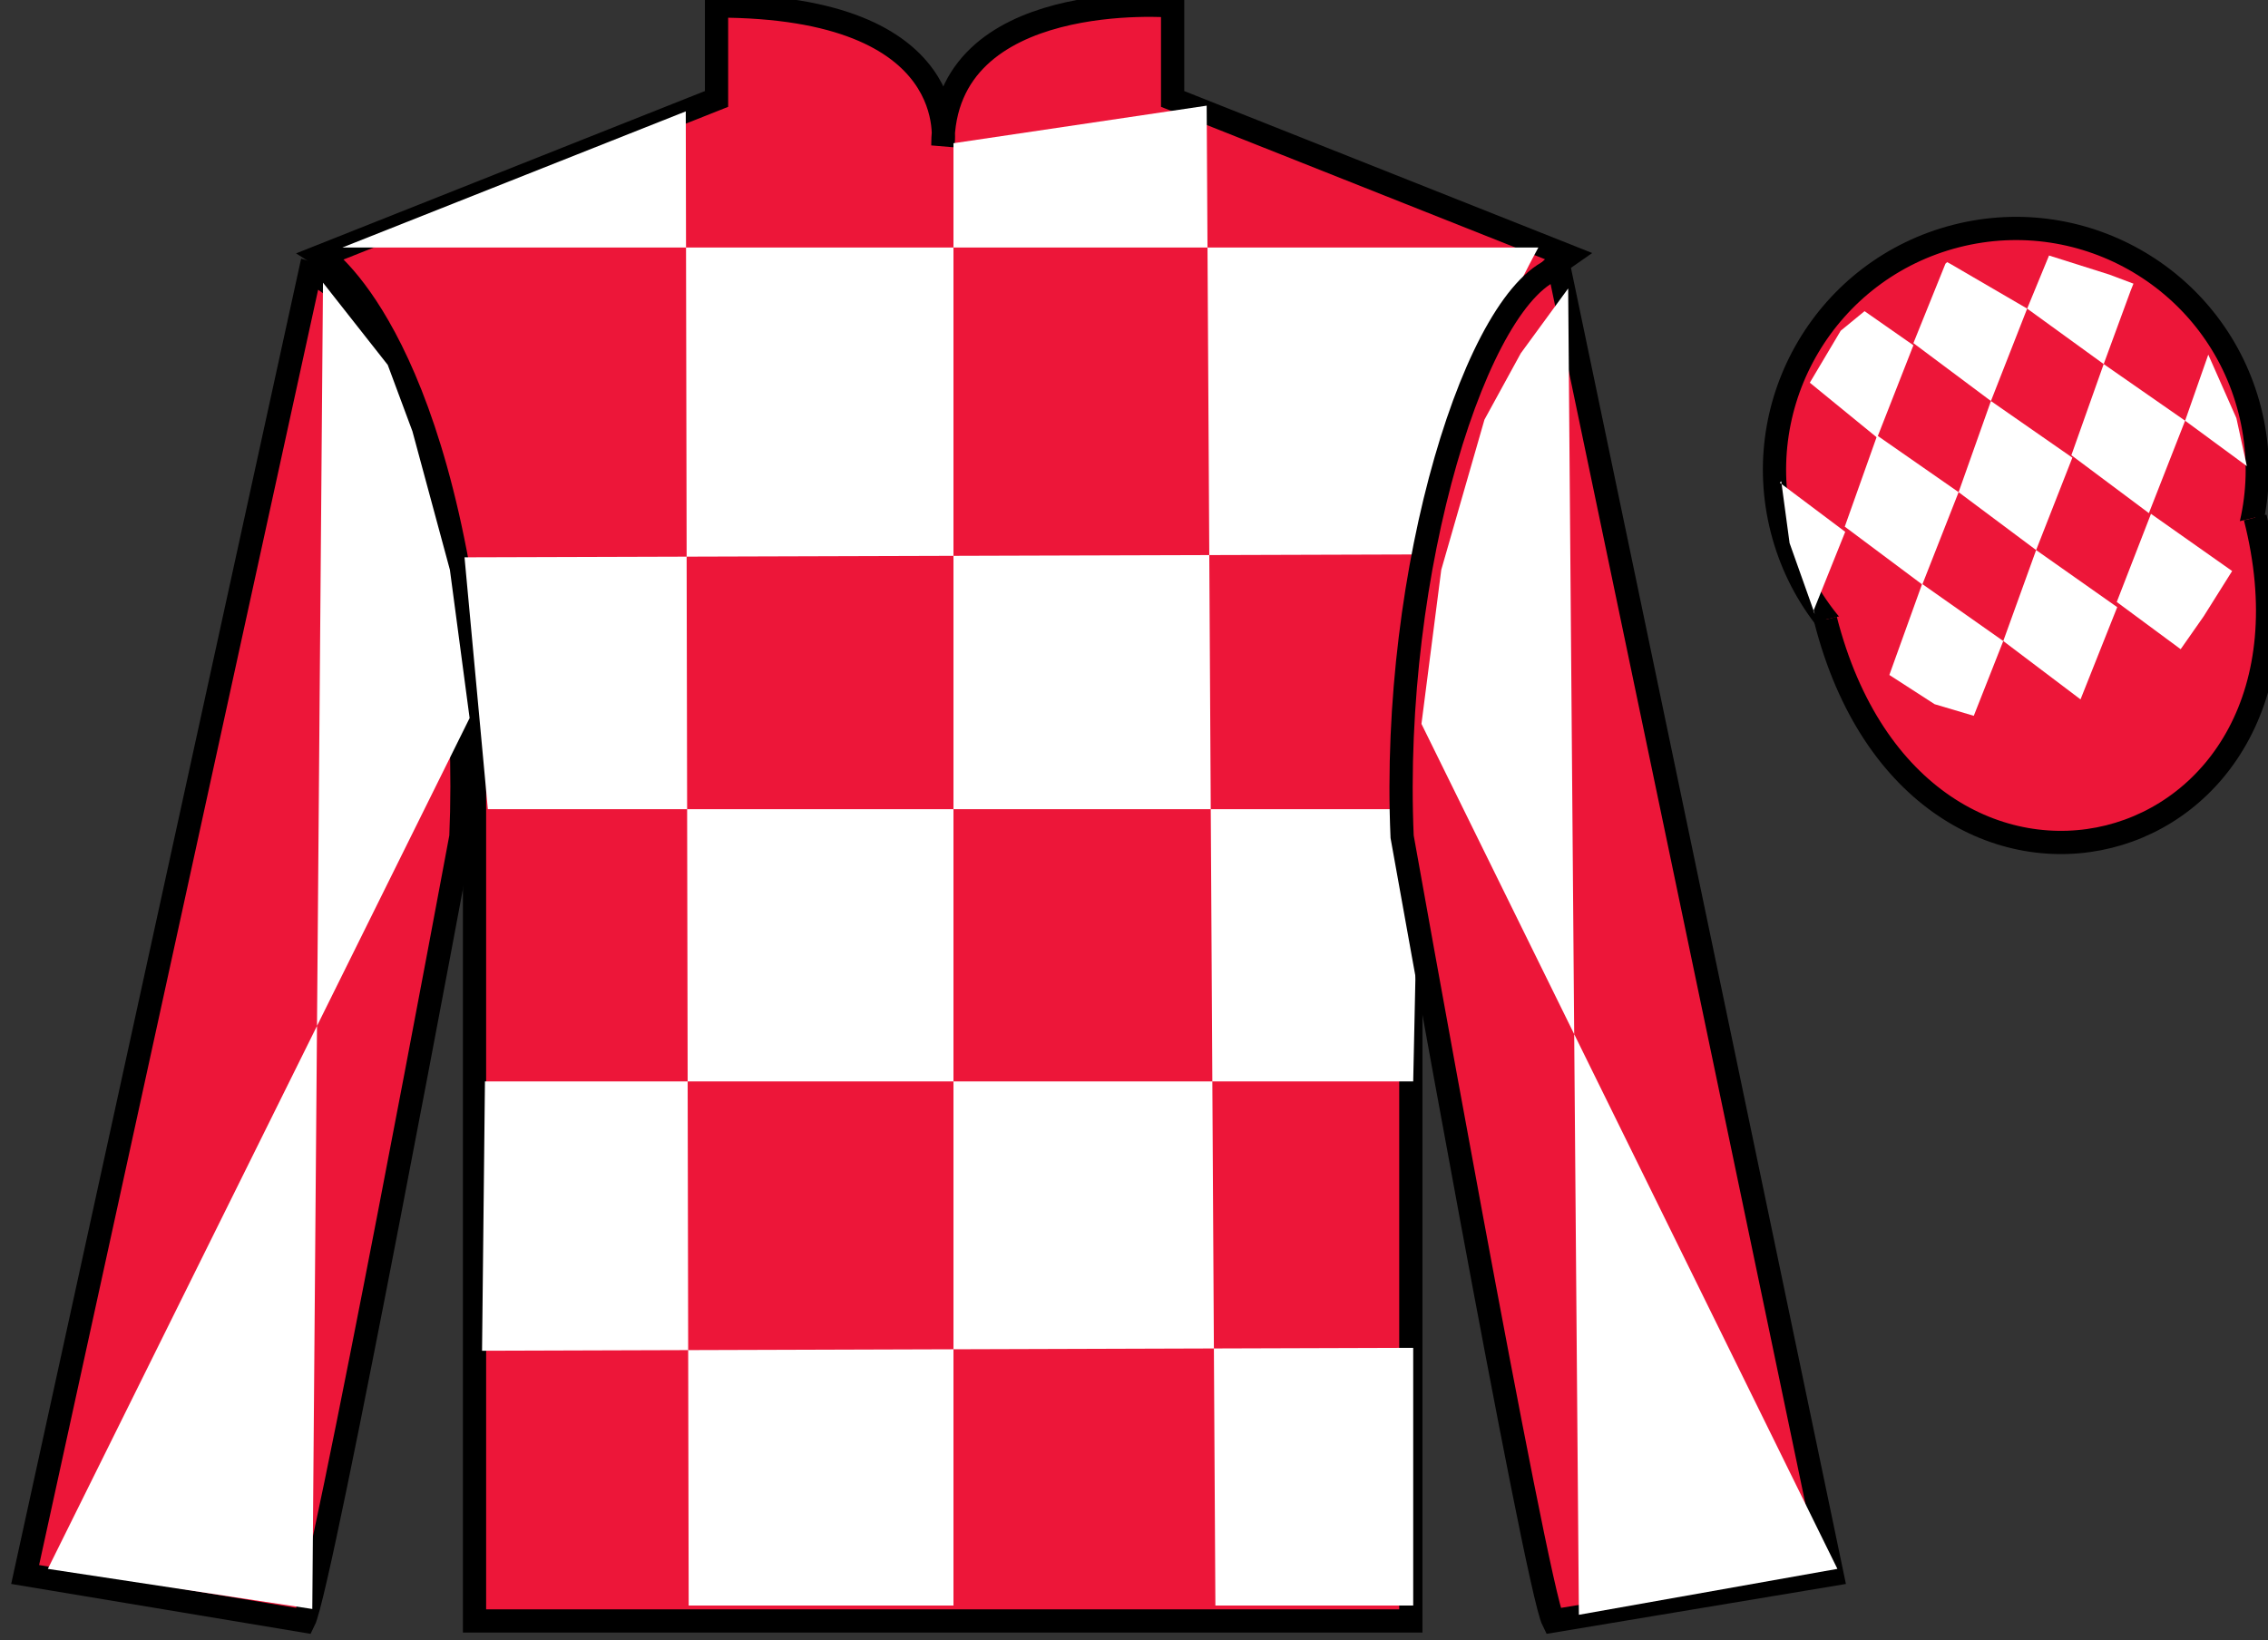 <?xml version="1.0" encoding="UTF-8"?>
<svg xmlns="http://www.w3.org/2000/svg" xmlns:xlink="http://www.w3.org/1999/xlink" width="97.59pt" height="70.59pt" viewBox="0 0 97.59 70.59" version="1.1">
<rect x="0" y="0" width="97.59" height="70.59" fill="#333333" stroke="none"/>
<g id="surface0">
<path style=" stroke:none;fill-rule:nonzero;fill:rgb(92.863%,8.783%,22.277%);fill-opacity:1;" d="M 13.832 11.008 C 13.832 11.008 18.918 14.258 20.418 29.59 C 20.418 29.59 20.418 44.59 20.418 69.758 L 60.707 69.758 L 60.707 29.422 C 60.707 29.422 62.5 14.422 67.457 11.008 L 50.457 4.258 L 50.457 0.258 C 50.457 0.258 40.57 -0.578 40.57 6.258 C 40.57 6.258 41.582 0.258 30.832 0.258 L 30.832 4.258 L 13.832 11.008 "/>
<path style="fill:none;stroke-width:10;stroke-linecap:butt;stroke-linejoin:miter;stroke:rgb(0%,0%,0%);stroke-opacity:1;stroke-miterlimit:4;" d="M 138.32 595.822 C 138.32 595.822 189.18 563.322 204.18 410.002 C 204.18 410.002 204.18 260.002 204.18 8.322 L 607.07 8.322 L 607.07 411.681 C 607.07 411.681 625 561.681 674.57 595.822 L 504.57 663.322 L 504.57 703.322 C 504.57 703.322 405.703 711.681 405.703 643.322 C 405.703 643.322 415.82 703.322 308.32 703.322 L 308.32 663.322 L 138.32 595.822 Z M 138.32 595.822 " transform="matrix(0.1,0,0,-0.1,0,70.59)"/>
<path style=" stroke:none;fill-rule:nonzero;fill:rgb(100%,100%,100%);fill-opacity:1;" d="M 29.508 4.793 L 29.633 69.094 L 41.027 69.094 L 41.027 6.164 L 51.922 4.547 L 52.297 69.094 L 60.809 69.094 L 60.809 58.004 L 20.742 58.129 L 20.867 46.539 L 60.809 46.539 L 61.059 34.824 L 20.992 34.824 L 19.988 23.984 L 61.562 23.859 C 61.812 18.562 66.195 10.652 66.195 10.652 L 14.73 10.652 L 29.508 4.793 "/>
<path style=" stroke:none;fill-rule:nonzero;fill:rgb(92.863%,8.783%,22.277%);fill-opacity:1;" d="M 13.082 69.758 C 13.832 68.258 19.832 36.008 19.832 36.008 C 20.332 24.508 16.832 12.758 13.332 11.758 L 1.082 67.758 L 13.082 69.758 "/>
<path style="fill:none;stroke-width:10;stroke-linecap:butt;stroke-linejoin:miter;stroke:rgb(0%,0%,0%);stroke-opacity:1;stroke-miterlimit:4;" d="M 130.82 8.322 C 138.32 23.322 198.32 345.822 198.32 345.822 C 203.32 460.822 168.32 578.322 133.32 588.322 L 10.82 28.322 L 130.82 8.322 Z M 130.82 8.322 " transform="matrix(0.1,0,0,-0.1,0,70.59)"/>
<path style=" stroke:none;fill-rule:nonzero;fill:rgb(92.863%,8.783%,22.277%);fill-opacity:1;" d="M 78.832 67.758 L 67.082 11.508 C 63.582 12.508 59.832 24.508 60.332 36.008 C 60.332 36.008 66.082 68.258 66.832 69.758 L 78.832 67.758 "/>
<path style="fill:none;stroke-width:10;stroke-linecap:butt;stroke-linejoin:miter;stroke:rgb(0%,0%,0%);stroke-opacity:1;stroke-miterlimit:4;" d="M 788.32 28.322 L 670.82 590.822 C 635.82 580.822 598.32 460.822 603.32 345.822 C 603.32 345.822 660.82 23.322 668.32 8.322 L 788.32 28.322 Z M 788.32 28.322 " transform="matrix(0.1,0,0,-0.1,0,70.59)"/>
<path style=" stroke:none;fill-rule:nonzero;fill:rgb(92.863%,8.783%,22.277%);fill-opacity:1;" d="M 89.309 30.285 C 94.867 28.867 98.223 23.211 96.805 17.652 C 95.387 12.094 89.734 8.738 84.176 10.156 C 78.617 11.574 75.262 17.23 76.68 22.789 C 78.098 28.348 83.754 31.703 89.309 30.285 "/>
<path style="fill:none;stroke-width:10;stroke-linecap:butt;stroke-linejoin:miter;stroke:rgb(0%,0%,0%);stroke-opacity:1;stroke-miterlimit:4;" d="M 893.086 403.048 C 948.672 417.228 982.227 473.791 968.047 529.377 C 953.867 584.962 897.344 618.517 841.758 604.337 C 786.172 590.158 752.617 533.595 766.797 478.009 C 780.977 422.423 837.539 388.869 893.086 403.048 Z M 893.086 403.048 " transform="matrix(0.1,0,0,-0.1,0,70.59)"/>
<path style="fill-rule:nonzero;fill:rgb(92.863%,8.783%,22.277%);fill-opacity:1;stroke-width:10;stroke-linecap:butt;stroke-linejoin:miter;stroke:rgb(0%,0%,0%);stroke-opacity:1;stroke-miterlimit:4;" d="M 785.508 439.259 C 825.234 283.595 1009.18 331.212 970.391 483.205 " transform="matrix(0.1,0,0,-0.1,0,70.59)"/>
<path style=" stroke:none;fill-rule:nonzero;fill:rgb(100%,100%,100%);fill-opacity:1;" d="M 13.898 12.164 L 16.684 15.703 L 17.746 18.559 L 19.359 24.523 L 20.207 30.902 L 2.059 67.516 L 13.438 69.242 L 13.898 12.164 "/>
<path style=" stroke:none;fill-rule:nonzero;fill:rgb(100%,100%,100%);fill-opacity:1;" d="M 67.477 12.414 L 65.438 15.203 L 63.875 18.059 L 62.016 24.523 L 61.164 31.152 L 79.062 67.516 L 67.938 69.492 L 67.477 12.414 "/>
<path style=" stroke:none;fill-rule:nonzero;fill:rgb(100%,100%,100%);fill-opacity:1;" d="M 80.23 13.391 L 79.203 14.234 L 77.875 16.469 L 80.773 18.836 L 82.332 14.859 L 80.23 13.391 "/>
<path style=" stroke:none;fill-rule:nonzero;fill:rgb(100%,100%,100%);fill-opacity:1;" d="M 83.922 11.355 L 83.785 11.281 L 83.711 11.348 L 82.332 14.766 L 85.668 17.258 L 87.227 13.281 L 83.922 11.355 "/>
<path style=" stroke:none;fill-rule:nonzero;fill:rgb(100%,100%,100%);fill-opacity:1;" d="M 90.762 11.816 L 88.168 10.996 L 87.227 13.281 L 90.52 15.668 L 91.676 12.52 L 91.801 12.207 L 90.762 11.816 "/>
<path style=" stroke:none;fill-rule:nonzero;fill:rgb(100%,100%,100%);fill-opacity:1;" d="M 80.773 18.742 L 79.379 22.664 L 82.715 25.156 L 84.277 21.18 L 80.773 18.742 "/>
<path style=" stroke:none;fill-rule:nonzero;fill:rgb(100%,100%,100%);fill-opacity:1;" d="M 85.668 17.258 L 84.277 21.18 L 87.613 23.672 L 89.172 19.695 L 85.668 17.258 "/>
<path style=" stroke:none;fill-rule:nonzero;fill:rgb(100%,100%,100%);fill-opacity:1;" d="M 90.52 15.668 L 89.129 19.59 L 92.465 22.082 L 94.023 18.105 L 90.52 15.668 "/>
<path style=" stroke:none;fill-rule:nonzero;fill:rgb(100%,100%,100%);fill-opacity:1;" d="M 82.707 25.129 L 81.297 29.047 L 83.246 30.305 L 84.93 30.805 L 84.93 30.805 L 86.199 27.586 L 82.707 25.129 "/>
<path style=" stroke:none;fill-rule:nonzero;fill:rgb(100%,100%,100%);fill-opacity:1;" d="M 87.613 23.672 L 86.199 27.586 L 89.523 30.098 L 91.102 26.129 L 87.613 23.672 "/>
<path style=" stroke:none;fill-rule:nonzero;fill:rgb(100%,100%,100%);fill-opacity:1;" d="M 92.555 22.113 L 91.082 25.906 L 93.832 27.938 L 93.832 27.938 L 94.82 26.527 L 96.047 24.574 L 92.555 22.113 "/>
<path style=" stroke:none;fill-rule:nonzero;fill:rgb(100%,100%,100%);fill-opacity:1;" d="M 76.582 20.773 L 76.645 20.711 L 77.004 23.371 L 78.09 26.426 L 78.027 26.301 L 79.398 22.887 L 76.582 20.773 "/>
<path style=" stroke:none;fill-rule:nonzero;fill:rgb(100%,100%,100%);fill-opacity:1;" d="M 95.02 15.262 L 95.02 15.262 L 94.023 18.105 L 96.68 20.059 L 96.68 20.059 L 96.23 17.996 L 95.02 15.262 "/>
</g>
</svg>
